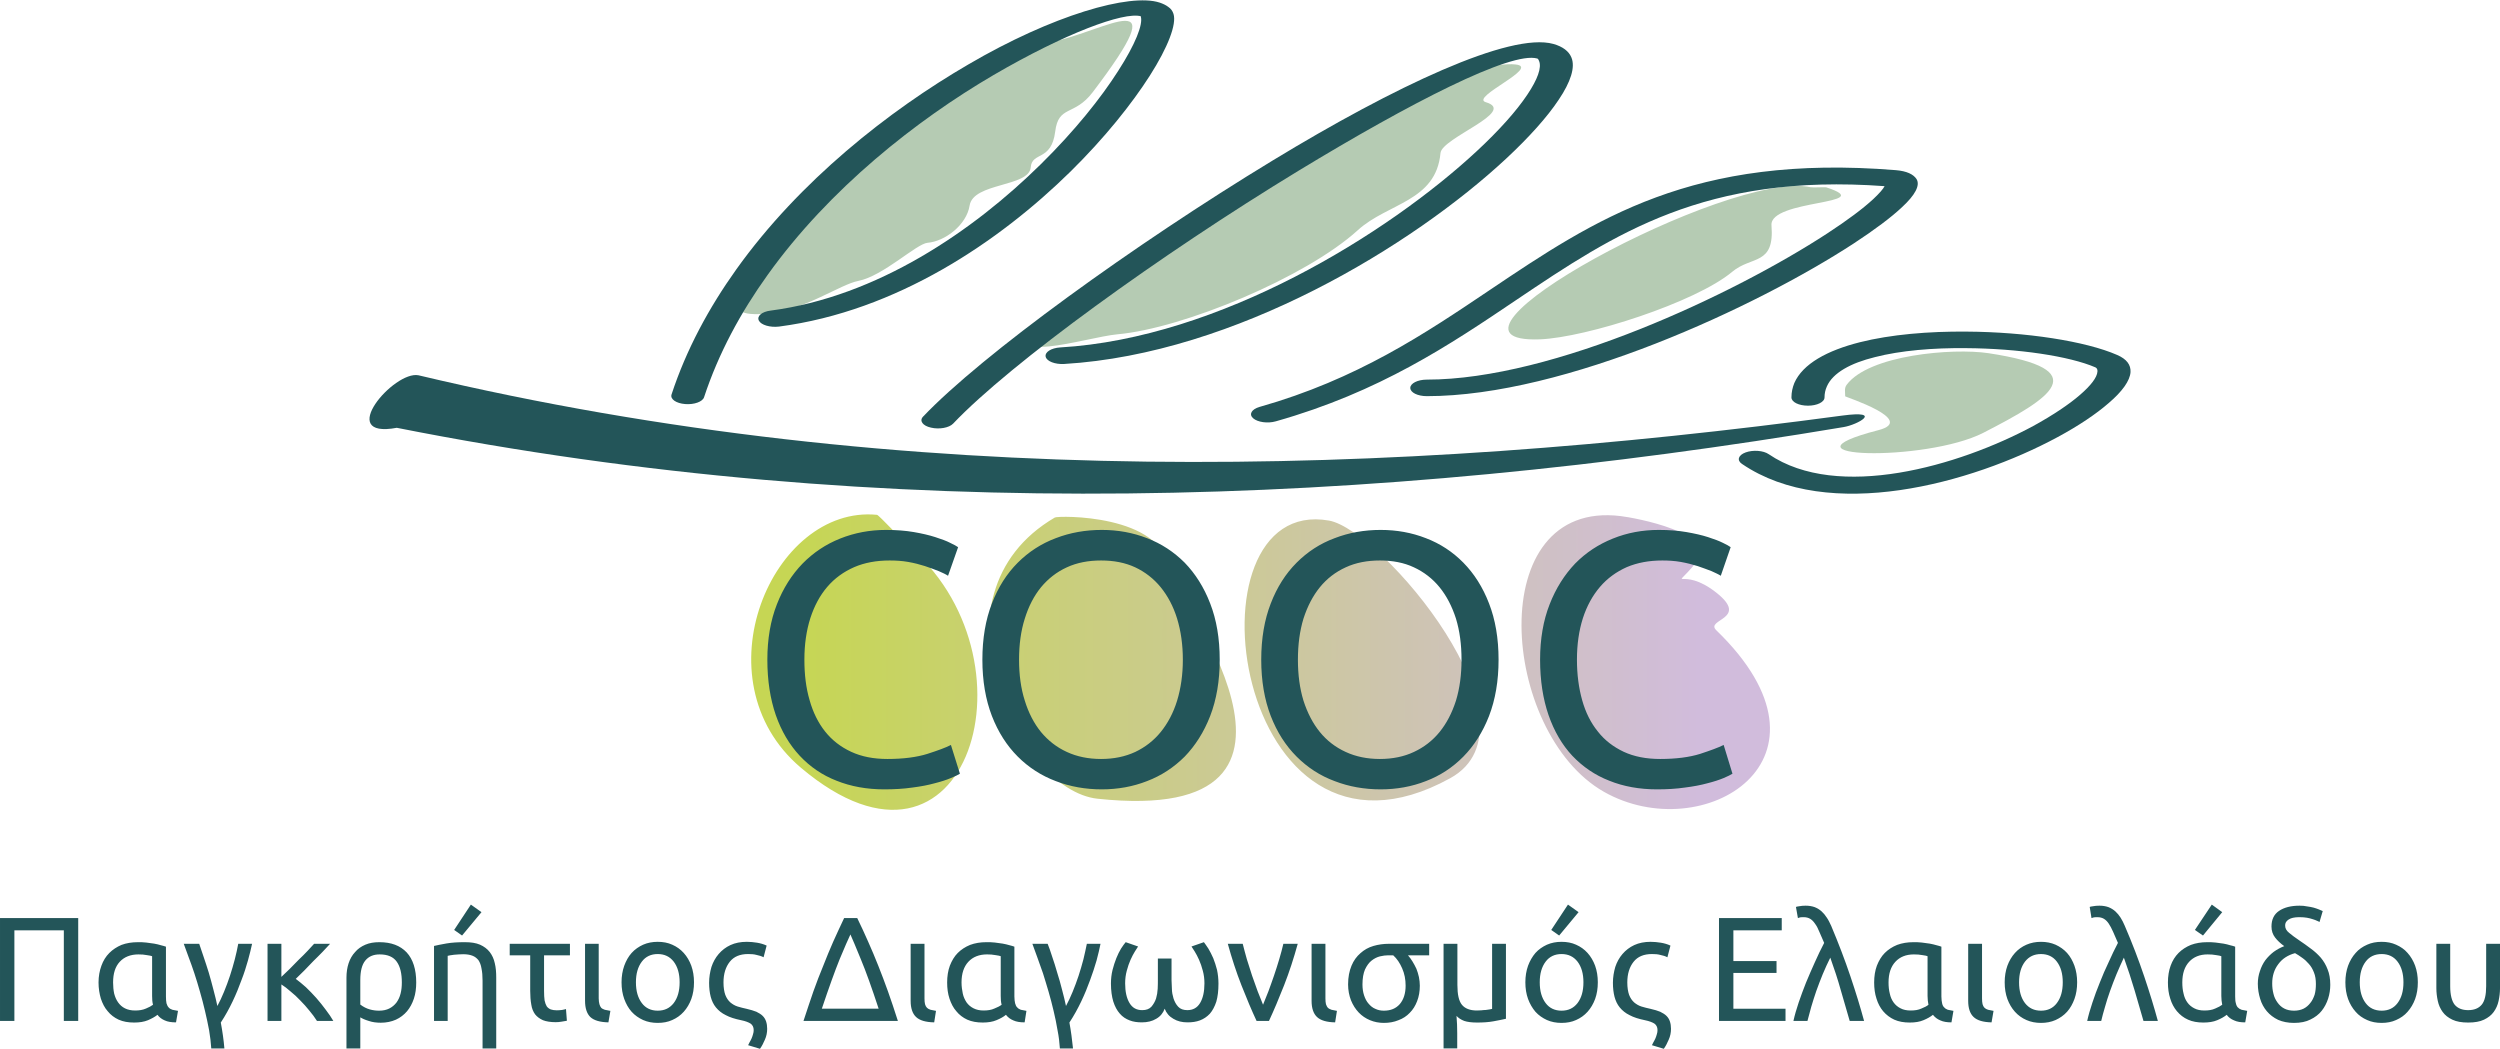 <?xml version="1.0" encoding="UTF-8"?>
<!-- Creator: CorelDRAW 2021 (64-Bit) -->
<svg xmlns="http://www.w3.org/2000/svg" xmlns:xlink="http://www.w3.org/1999/xlink" xmlns:xodm="http://www.corel.com/coreldraw/odm/2003" xml:space="preserve" width="1046px" height="439px" version="1.1" shape-rendering="geometricPrecision" text-rendering="geometricPrecision" image-rendering="optimizeQuality" fill-rule="evenodd" clip-rule="evenodd" viewBox="0 0 139.05 58.31">
 <defs>
   <linearGradient id="id0" gradientUnits="userSpaceOnUse" x1="44.45" y1="35.23" x2="94.49" y2="35.23">
    <stop offset="0" stop-opacity="1" stop-color="#C6D654"></stop>
    <stop offset="1" stop-opacity="1" stop-color="#D1BCDC"></stop>
   </linearGradient>
 </defs>
 <g id="Layer_x0020_1">
  <path fill="#235559" fill-rule="nonzero" d="M4.35 51.04l0 5.72 -0.8 0 0 -5.04 -2.75 0 0 5.04 -0.8 0 0 -5.72 4.35 0zm3.32 1.34c0.15,0 0.31,0 0.46,0.02 0.16,0.02 0.31,0.04 0.44,0.06 0.14,0.03 0.27,0.05 0.38,0.09 0.11,0.03 0.2,0.05 0.28,0.08l0 2.77c0,0.16 0.01,0.29 0.03,0.38 0.03,0.1 0.07,0.18 0.12,0.23 0.05,0.06 0.12,0.1 0.21,0.13 0.08,0.02 0.18,0.04 0.31,0.06l-0.11 0.64c-0.25,0 -0.46,-0.03 -0.63,-0.11 -0.16,-0.07 -0.3,-0.17 -0.4,-0.31 -0.14,0.11 -0.32,0.21 -0.53,0.3 -0.22,0.09 -0.47,0.13 -0.77,0.13 -0.33,0 -0.61,-0.05 -0.86,-0.16 -0.24,-0.11 -0.45,-0.27 -0.61,-0.47 -0.17,-0.19 -0.29,-0.43 -0.38,-0.7 -0.08,-0.27 -0.13,-0.57 -0.13,-0.9 0,-0.34 0.06,-0.66 0.16,-0.93 0.1,-0.28 0.25,-0.52 0.44,-0.71 0.19,-0.19 0.42,-0.34 0.68,-0.45 0.27,-0.1 0.57,-0.15 0.91,-0.15zm-0.15 3.8c0.22,0 0.42,-0.03 0.6,-0.11 0.17,-0.07 0.3,-0.14 0.39,-0.21 -0.04,-0.15 -0.05,-0.31 -0.05,-0.49l0 -2.21c-0.05,-0.02 -0.14,-0.04 -0.29,-0.06 -0.14,-0.03 -0.3,-0.04 -0.47,-0.04 -0.44,0 -0.79,0.14 -1.04,0.41 -0.25,0.27 -0.37,0.65 -0.37,1.15 0,0.22 0.02,0.43 0.06,0.62 0.05,0.19 0.12,0.35 0.22,0.49 0.1,0.14 0.22,0.25 0.38,0.33 0.16,0.08 0.35,0.12 0.57,0.12zm3.56 -3.71c0.07,0.19 0.15,0.43 0.24,0.71 0.1,0.28 0.19,0.58 0.29,0.89 0.09,0.31 0.18,0.63 0.26,0.95 0.09,0.33 0.16,0.63 0.22,0.91 0.13,-0.24 0.25,-0.5 0.37,-0.79 0.12,-0.29 0.23,-0.59 0.33,-0.89 0.1,-0.31 0.19,-0.61 0.27,-0.92 0.08,-0.31 0.14,-0.59 0.19,-0.86l0.77 0c-0.06,0.27 -0.13,0.58 -0.23,0.93 -0.1,0.35 -0.21,0.71 -0.36,1.09 -0.14,0.39 -0.3,0.78 -0.49,1.18 -0.19,0.4 -0.41,0.8 -0.66,1.18 0.09,0.48 0.16,0.96 0.2,1.44l-0.73 0c-0.02,-0.32 -0.06,-0.66 -0.12,-1.01 -0.07,-0.36 -0.14,-0.71 -0.23,-1.08 -0.08,-0.36 -0.18,-0.71 -0.28,-1.07 -0.1,-0.35 -0.2,-0.69 -0.31,-1.02 -0.11,-0.32 -0.21,-0.62 -0.32,-0.9 -0.1,-0.28 -0.19,-0.53 -0.27,-0.74l0.86 0zm5.37 1.95c0.17,0.13 0.36,0.28 0.56,0.46 0.2,0.19 0.39,0.39 0.58,0.6 0.19,0.22 0.37,0.44 0.53,0.66 0.17,0.22 0.31,0.43 0.42,0.62l-0.91 0c-0.12,-0.19 -0.26,-0.38 -0.42,-0.57 -0.16,-0.2 -0.33,-0.39 -0.51,-0.57 -0.17,-0.18 -0.35,-0.35 -0.54,-0.5 -0.18,-0.16 -0.35,-0.29 -0.51,-0.39l0 2.03 -0.77 0 0 -4.29 0.77 0 0 1.84c0.13,-0.13 0.29,-0.28 0.46,-0.44 0.17,-0.17 0.34,-0.34 0.51,-0.52 0.18,-0.17 0.34,-0.33 0.49,-0.49 0.15,-0.16 0.27,-0.29 0.36,-0.39l0.89 0c-0.12,0.13 -0.26,0.28 -0.42,0.45 -0.17,0.17 -0.33,0.34 -0.51,0.51 -0.17,0.18 -0.34,0.35 -0.51,0.53 -0.17,0.17 -0.33,0.33 -0.47,0.46zm4.73 2.44c-0.24,0 -0.47,-0.03 -0.67,-0.1 -0.2,-0.06 -0.36,-0.13 -0.47,-0.2l0 1.73 -0.77 0 0 -3.93c0,-0.3 0.04,-0.57 0.12,-0.81 0.08,-0.24 0.2,-0.45 0.36,-0.62 0.15,-0.18 0.34,-0.31 0.57,-0.41 0.23,-0.1 0.49,-0.14 0.78,-0.14 0.66,0 1.16,0.19 1.52,0.57 0.35,0.38 0.53,0.94 0.53,1.67 0,0.33 -0.04,0.63 -0.13,0.9 -0.09,0.27 -0.22,0.51 -0.38,0.7 -0.17,0.2 -0.38,0.36 -0.62,0.47 -0.25,0.11 -0.53,0.17 -0.84,0.17zm-1.14 -1.01c0.17,0.13 0.35,0.22 0.53,0.27 0.18,0.05 0.35,0.07 0.51,0.07 0.22,0 0.41,-0.04 0.57,-0.12 0.16,-0.08 0.29,-0.19 0.4,-0.33 0.1,-0.14 0.18,-0.3 0.23,-0.5 0.05,-0.19 0.07,-0.4 0.07,-0.62 0,-0.5 -0.09,-0.88 -0.28,-1.15 -0.19,-0.27 -0.5,-0.41 -0.95,-0.41 -0.35,0 -0.61,0.11 -0.8,0.34 -0.19,0.23 -0.28,0.59 -0.28,1.09l0 1.36zm4.1 -3.26c0.17,-0.04 0.41,-0.09 0.7,-0.14 0.29,-0.05 0.63,-0.07 1.01,-0.07 0.34,0 0.62,0.04 0.85,0.14 0.22,0.1 0.4,0.23 0.54,0.41 0.13,0.17 0.23,0.38 0.28,0.62 0.06,0.24 0.08,0.51 0.08,0.8l0 3.94 -0.76 0 0 -3.77c0,-0.27 -0.02,-0.49 -0.06,-0.68 -0.03,-0.19 -0.09,-0.34 -0.17,-0.46 -0.09,-0.11 -0.2,-0.2 -0.34,-0.25 -0.13,-0.05 -0.3,-0.08 -0.51,-0.08 -0.08,0 -0.17,0.01 -0.25,0.01 -0.09,0.01 -0.18,0.01 -0.26,0.02 -0.08,0.01 -0.15,0.02 -0.21,0.03 -0.06,0.01 -0.11,0.02 -0.14,0.03l0 3.62 -0.76 0 0 -4.17zm2.64 -1.88l-1.08 1.3 -0.44 -0.31 0.93 -1.41 0.59 0.42zm4.75 6.04c-0.08,0.01 -0.17,0.03 -0.29,0.05 -0.11,0.02 -0.22,0.03 -0.33,0.03 -0.29,0 -0.53,-0.04 -0.71,-0.11 -0.18,-0.08 -0.33,-0.19 -0.44,-0.33 -0.1,-0.14 -0.18,-0.32 -0.21,-0.54 -0.04,-0.22 -0.06,-0.47 -0.06,-0.76l0 -1.98 -1.14 0 0 -0.64 3.35 0 0 0.64 -1.44 0 0 1.98c0,0.21 0.01,0.39 0.03,0.53 0.03,0.14 0.07,0.25 0.12,0.33 0.06,0.08 0.13,0.13 0.22,0.17 0.09,0.03 0.2,0.05 0.34,0.05 0.1,0 0.2,-0.01 0.29,-0.02 0.09,-0.02 0.16,-0.03 0.22,-0.05l0.05 0.65zm2.31 0.09c-0.47,-0.01 -0.81,-0.11 -1.01,-0.3 -0.19,-0.19 -0.29,-0.49 -0.29,-0.9l0 -3.17 0.76 0 0 3.04c0,0.13 0.02,0.24 0.04,0.32 0.02,0.08 0.06,0.15 0.1,0.2 0.05,0.05 0.12,0.08 0.2,0.11 0.09,0.02 0.19,0.04 0.31,0.06l-0.11 0.64zm4.76 -2.23c0,0.35 -0.05,0.65 -0.15,0.93 -0.1,0.27 -0.24,0.51 -0.42,0.71 -0.18,0.2 -0.39,0.35 -0.64,0.46 -0.24,0.11 -0.51,0.16 -0.81,0.16 -0.29,0 -0.56,-0.05 -0.81,-0.16 -0.24,-0.11 -0.46,-0.26 -0.64,-0.46 -0.18,-0.2 -0.31,-0.44 -0.41,-0.71 -0.1,-0.28 -0.15,-0.58 -0.15,-0.93 0,-0.33 0.05,-0.64 0.15,-0.92 0.1,-0.27 0.23,-0.51 0.41,-0.71 0.18,-0.2 0.4,-0.35 0.64,-0.46 0.25,-0.11 0.52,-0.16 0.81,-0.16 0.3,0 0.57,0.05 0.81,0.16 0.25,0.11 0.46,0.26 0.64,0.46 0.18,0.2 0.32,0.44 0.42,0.71 0.1,0.28 0.15,0.59 0.15,0.92zm-0.8 0c0,-0.48 -0.11,-0.86 -0.33,-1.15 -0.22,-0.28 -0.51,-0.42 -0.89,-0.42 -0.37,0 -0.67,0.14 -0.88,0.42 -0.22,0.29 -0.33,0.67 -0.33,1.15 0,0.49 0.11,0.87 0.33,1.16 0.21,0.28 0.51,0.42 0.88,0.42 0.38,0 0.67,-0.14 0.89,-0.42 0.22,-0.29 0.33,-0.67 0.33,-1.16zm3.74 1.48c0.21,0.05 0.38,0.1 0.53,0.16 0.14,0.07 0.26,0.14 0.35,0.23 0.09,0.09 0.15,0.19 0.19,0.31 0.04,0.12 0.06,0.26 0.06,0.41 0,0.21 -0.04,0.41 -0.13,0.61 -0.08,0.19 -0.17,0.36 -0.27,0.5l-0.66 -0.2c0.02,-0.04 0.05,-0.09 0.08,-0.16 0.04,-0.06 0.07,-0.13 0.11,-0.21 0.03,-0.07 0.06,-0.15 0.08,-0.23 0.03,-0.09 0.04,-0.16 0.04,-0.24 0,-0.16 -0.06,-0.28 -0.17,-0.36 -0.11,-0.07 -0.28,-0.14 -0.53,-0.19 -0.34,-0.07 -0.63,-0.16 -0.85,-0.28 -0.23,-0.11 -0.41,-0.26 -0.55,-0.43 -0.14,-0.17 -0.23,-0.37 -0.29,-0.59 -0.06,-0.23 -0.09,-0.49 -0.09,-0.78 0,-0.31 0.05,-0.6 0.13,-0.88 0.09,-0.27 0.22,-0.51 0.4,-0.72 0.18,-0.21 0.4,-0.38 0.66,-0.5 0.26,-0.12 0.56,-0.18 0.91,-0.18 0.19,0 0.38,0.02 0.57,0.05 0.18,0.03 0.36,0.08 0.53,0.16l-0.17 0.65c-0.11,-0.06 -0.24,-0.1 -0.39,-0.13 -0.14,-0.04 -0.3,-0.05 -0.47,-0.05 -0.45,0 -0.79,0.14 -1.02,0.43 -0.23,0.29 -0.35,0.67 -0.35,1.15 0,0.29 0.04,0.52 0.1,0.69 0.07,0.18 0.16,0.31 0.28,0.42 0.12,0.1 0.25,0.18 0.41,0.23 0.16,0.05 0.33,0.09 0.51,0.13zm3.15 0.67c0.19,-0.59 0.38,-1.14 0.55,-1.64 0.18,-0.5 0.36,-0.98 0.55,-1.43 0.18,-0.46 0.36,-0.9 0.55,-1.33 0.19,-0.43 0.4,-0.87 0.61,-1.32l0.73 0c0.22,0.45 0.42,0.89 0.61,1.32 0.19,0.43 0.38,0.87 0.56,1.33 0.18,0.45 0.36,0.93 0.54,1.43 0.18,0.5 0.36,1.05 0.55,1.64l-5.25 0zm2.61 -4.81c-0.12,0.25 -0.32,0.71 -0.6,1.38 -0.27,0.67 -0.6,1.59 -0.99,2.75l3.16 0c-0.38,-1.16 -0.71,-2.08 -0.99,-2.75 -0.27,-0.67 -0.47,-1.13 -0.58,-1.38zm4.66 4.89c-0.48,-0.01 -0.81,-0.11 -1.01,-0.3 -0.2,-0.19 -0.3,-0.49 -0.3,-0.9l0 -3.17 0.77 0 0 3.04c0,0.13 0.01,0.24 0.03,0.32 0.02,0.08 0.06,0.15 0.11,0.2 0.05,0.05 0.11,0.08 0.2,0.11 0.08,0.02 0.18,0.04 0.3,0.06l-0.1 0.64zm2.9 -4.46c0.16,0 0.31,0 0.47,0.02 0.16,0.02 0.3,0.04 0.44,0.06 0.14,0.03 0.26,0.05 0.38,0.09 0.11,0.03 0.2,0.05 0.27,0.08l0 2.77c0,0.16 0.02,0.29 0.04,0.38 0.03,0.1 0.06,0.18 0.12,0.23 0.05,0.06 0.12,0.1 0.2,0.13 0.09,0.02 0.19,0.04 0.31,0.06l-0.1 0.64c-0.25,0 -0.46,-0.03 -0.63,-0.11 -0.17,-0.07 -0.3,-0.17 -0.41,-0.31 -0.13,0.11 -0.31,0.21 -0.53,0.3 -0.21,0.09 -0.47,0.13 -0.76,0.13 -0.33,0 -0.61,-0.05 -0.86,-0.16 -0.24,-0.11 -0.45,-0.27 -0.61,-0.47 -0.17,-0.19 -0.29,-0.43 -0.38,-0.7 -0.09,-0.27 -0.13,-0.57 -0.13,-0.9 0,-0.34 0.05,-0.66 0.15,-0.93 0.11,-0.28 0.25,-0.52 0.44,-0.71 0.19,-0.19 0.42,-0.34 0.69,-0.45 0.27,-0.1 0.57,-0.15 0.9,-0.15zm-0.15 3.8c0.23,0 0.43,-0.03 0.6,-0.11 0.18,-0.07 0.31,-0.14 0.4,-0.21 -0.04,-0.15 -0.05,-0.31 -0.05,-0.49l0 -2.21c-0.05,-0.02 -0.14,-0.04 -0.29,-0.06 -0.15,-0.03 -0.3,-0.04 -0.47,-0.04 -0.44,0 -0.79,0.14 -1.04,0.41 -0.25,0.27 -0.38,0.65 -0.38,1.15 0,0.22 0.03,0.43 0.07,0.62 0.04,0.19 0.12,0.35 0.21,0.49 0.1,0.14 0.23,0.25 0.39,0.33 0.16,0.08 0.34,0.12 0.56,0.12zm3.56 -3.71c0.08,0.19 0.16,0.43 0.25,0.71 0.1,0.28 0.19,0.58 0.28,0.89 0.1,0.31 0.19,0.63 0.27,0.95 0.09,0.33 0.16,0.63 0.22,0.91 0.13,-0.24 0.25,-0.5 0.37,-0.79 0.12,-0.29 0.23,-0.59 0.33,-0.89 0.1,-0.31 0.19,-0.61 0.27,-0.92 0.07,-0.31 0.14,-0.59 0.19,-0.86l0.76 0c-0.05,0.27 -0.13,0.58 -0.22,0.93 -0.1,0.35 -0.22,0.71 -0.36,1.09 -0.14,0.39 -0.3,0.78 -0.49,1.18 -0.19,0.4 -0.41,0.8 -0.66,1.18 0.09,0.48 0.15,0.96 0.2,1.44l-0.73 0c-0.02,-0.32 -0.06,-0.66 -0.13,-1.01 -0.06,-0.36 -0.13,-0.71 -0.22,-1.08 -0.08,-0.36 -0.18,-0.71 -0.28,-1.07 -0.1,-0.35 -0.21,-0.69 -0.31,-1.02 -0.11,-0.32 -0.22,-0.62 -0.32,-0.9 -0.1,-0.28 -0.19,-0.53 -0.27,-0.74l0.85 0zm7.78 4.37c-0.3,0 -0.56,-0.06 -0.79,-0.2 -0.23,-0.13 -0.39,-0.32 -0.48,-0.56 -0.09,0.24 -0.24,0.43 -0.47,0.56 -0.23,0.14 -0.5,0.2 -0.8,0.2 -0.25,0 -0.48,-0.03 -0.68,-0.11 -0.21,-0.08 -0.4,-0.2 -0.55,-0.38 -0.15,-0.17 -0.27,-0.39 -0.36,-0.67 -0.08,-0.27 -0.13,-0.6 -0.13,-1 0,-0.26 0.03,-0.52 0.09,-0.76 0.06,-0.23 0.13,-0.45 0.21,-0.65 0.08,-0.2 0.17,-0.38 0.26,-0.53 0.1,-0.15 0.18,-0.27 0.26,-0.36l0.69 0.24c-0.04,0.06 -0.1,0.15 -0.18,0.28 -0.08,0.13 -0.16,0.28 -0.24,0.46 -0.08,0.18 -0.15,0.38 -0.21,0.61 -0.06,0.22 -0.09,0.45 -0.09,0.7 0,0.46 0.08,0.82 0.24,1.09 0.16,0.27 0.39,0.4 0.71,0.4 0.22,0 0.39,-0.06 0.51,-0.19 0.11,-0.13 0.2,-0.28 0.26,-0.46 0.05,-0.17 0.08,-0.35 0.09,-0.54 0.01,-0.19 0.01,-0.35 0.01,-0.48l0 -1.2 0.76 0 0 1.2c0,0.13 0.01,0.29 0.02,0.48 0,0.19 0.04,0.37 0.09,0.54 0.06,0.18 0.14,0.33 0.26,0.46 0.12,0.13 0.29,0.19 0.51,0.19 0.31,0 0.55,-0.13 0.71,-0.4 0.16,-0.27 0.24,-0.63 0.24,-1.09 0,-0.25 -0.03,-0.48 -0.09,-0.7 -0.06,-0.23 -0.13,-0.43 -0.21,-0.61 -0.08,-0.18 -0.16,-0.33 -0.24,-0.46 -0.08,-0.13 -0.14,-0.22 -0.18,-0.28l0.69 -0.24c0.07,0.09 0.15,0.21 0.25,0.36 0.09,0.15 0.18,0.33 0.27,0.53 0.08,0.2 0.15,0.42 0.21,0.65 0.05,0.24 0.08,0.5 0.08,0.76 0,0.4 -0.04,0.73 -0.12,1.01 -0.09,0.27 -0.21,0.5 -0.36,0.67 -0.16,0.17 -0.34,0.29 -0.55,0.37 -0.21,0.08 -0.44,0.11 -0.69,0.11zm6.13 -4.37c-0.22,0.8 -0.47,1.57 -0.76,2.31 -0.29,0.74 -0.57,1.4 -0.84,1.98l-0.69 0c-0.27,-0.58 -0.55,-1.24 -0.84,-1.98 -0.29,-0.74 -0.54,-1.51 -0.76,-2.31l0.83 0c0.07,0.27 0.14,0.55 0.23,0.86 0.1,0.31 0.19,0.61 0.29,0.91 0.11,0.3 0.21,0.59 0.31,0.87 0.11,0.28 0.21,0.53 0.3,0.75 0.09,-0.22 0.19,-0.47 0.3,-0.75 0.1,-0.28 0.21,-0.57 0.31,-0.87 0.1,-0.3 0.2,-0.6 0.29,-0.91 0.09,-0.31 0.17,-0.59 0.23,-0.86l0.8 0zm2.08 4.37c-0.48,-0.01 -0.81,-0.11 -1.01,-0.3 -0.2,-0.19 -0.3,-0.49 -0.3,-0.9l0 -3.17 0.77 0 0 3.04c0,0.13 0.01,0.24 0.03,0.32 0.03,0.08 0.06,0.15 0.11,0.2 0.05,0.05 0.12,0.08 0.2,0.11 0.08,0.02 0.18,0.04 0.3,0.06l-0.1 0.64zm4.71 -2.04c0,0.32 -0.05,0.6 -0.15,0.86 -0.1,0.26 -0.23,0.47 -0.41,0.65 -0.17,0.18 -0.38,0.32 -0.63,0.41 -0.24,0.1 -0.51,0.15 -0.81,0.15 -0.27,0 -0.53,-0.05 -0.77,-0.15 -0.24,-0.1 -0.45,-0.24 -0.63,-0.43 -0.18,-0.19 -0.32,-0.41 -0.43,-0.68 -0.1,-0.26 -0.16,-0.56 -0.16,-0.88 0,-0.41 0.07,-0.75 0.19,-1.04 0.12,-0.29 0.29,-0.52 0.5,-0.7 0.2,-0.18 0.44,-0.32 0.72,-0.4 0.27,-0.08 0.56,-0.12 0.86,-0.12l2.24 0 0 0.64 -1.18 0c0.09,0.1 0.17,0.21 0.25,0.34 0.08,0.13 0.15,0.26 0.22,0.41 0.06,0.14 0.1,0.3 0.14,0.46 0.03,0.16 0.05,0.32 0.05,0.48zm-0.79 0c0,-0.35 -0.06,-0.66 -0.19,-0.96 -0.13,-0.3 -0.29,-0.54 -0.5,-0.73l-0.28 0c-0.14,0 -0.29,0.02 -0.46,0.06 -0.16,0.04 -0.32,0.12 -0.47,0.24 -0.14,0.11 -0.26,0.28 -0.36,0.49 -0.09,0.21 -0.14,0.49 -0.14,0.83 0,0.23 0.03,0.43 0.09,0.61 0.06,0.18 0.14,0.34 0.25,0.46 0.11,0.13 0.23,0.23 0.38,0.29 0.15,0.07 0.3,0.1 0.47,0.1 0.38,0 0.67,-0.12 0.89,-0.37 0.21,-0.25 0.32,-0.59 0.32,-1.02zm2.88 -2.33l0 2.29c0,0.53 0.08,0.89 0.25,1.1 0.17,0.21 0.45,0.32 0.83,0.32 0.08,0 0.17,-0.01 0.25,-0.01 0.09,-0.01 0.17,-0.02 0.25,-0.02 0.08,-0.01 0.15,-0.02 0.21,-0.03 0.07,-0.01 0.11,-0.02 0.14,-0.03l0 -3.62 0.77 0 0 4.17c-0.18,0.04 -0.41,0.09 -0.69,0.14 -0.27,0.05 -0.58,0.07 -0.91,0.07 -0.3,0 -0.54,-0.03 -0.72,-0.09 -0.18,-0.07 -0.32,-0.16 -0.43,-0.28 0.01,0.16 0.02,0.31 0.03,0.47 0,0.15 0.01,0.32 0.01,0.49l0 0.85 -0.76 0 0 -5.82 0.77 0zm7.81 2.14c0,0.35 -0.05,0.65 -0.15,0.93 -0.1,0.27 -0.24,0.51 -0.42,0.71 -0.18,0.2 -0.39,0.35 -0.64,0.46 -0.24,0.11 -0.51,0.16 -0.81,0.16 -0.29,0 -0.56,-0.05 -0.81,-0.16 -0.24,-0.11 -0.46,-0.26 -0.64,-0.46 -0.17,-0.2 -0.31,-0.44 -0.41,-0.71 -0.1,-0.28 -0.15,-0.58 -0.15,-0.93 0,-0.33 0.05,-0.64 0.15,-0.92 0.1,-0.27 0.24,-0.51 0.41,-0.71 0.18,-0.2 0.4,-0.35 0.64,-0.46 0.25,-0.11 0.52,-0.16 0.81,-0.16 0.3,0 0.57,0.05 0.81,0.16 0.25,0.11 0.46,0.26 0.64,0.46 0.18,0.2 0.32,0.44 0.42,0.71 0.1,0.28 0.15,0.59 0.15,0.92zm-0.8 0c0,-0.48 -0.11,-0.86 -0.33,-1.15 -0.22,-0.28 -0.51,-0.42 -0.89,-0.42 -0.37,0 -0.67,0.14 -0.88,0.42 -0.22,0.29 -0.33,0.67 -0.33,1.15 0,0.49 0.11,0.87 0.33,1.16 0.21,0.28 0.51,0.42 0.88,0.42 0.38,0 0.67,-0.14 0.89,-0.42 0.22,-0.29 0.33,-0.67 0.33,-1.16zm-0.27 -3.9l-1.08 1.3 -0.44 -0.31 0.93 -1.41 0.59 0.42zm4.01 5.38c0.21,0.05 0.39,0.1 0.53,0.16 0.14,0.07 0.26,0.14 0.35,0.23 0.09,0.09 0.15,0.19 0.19,0.31 0.04,0.12 0.06,0.26 0.06,0.41 0,0.21 -0.04,0.41 -0.13,0.61 -0.08,0.19 -0.17,0.36 -0.27,0.5l-0.66 -0.2c0.02,-0.04 0.05,-0.09 0.08,-0.16 0.04,-0.06 0.07,-0.13 0.11,-0.21 0.03,-0.07 0.06,-0.15 0.08,-0.23 0.03,-0.09 0.04,-0.16 0.04,-0.24 0,-0.16 -0.06,-0.28 -0.17,-0.36 -0.11,-0.07 -0.28,-0.14 -0.53,-0.19 -0.34,-0.07 -0.63,-0.16 -0.85,-0.28 -0.23,-0.11 -0.41,-0.26 -0.55,-0.43 -0.14,-0.17 -0.23,-0.37 -0.29,-0.59 -0.06,-0.23 -0.09,-0.49 -0.09,-0.78 0,-0.31 0.05,-0.6 0.13,-0.88 0.09,-0.27 0.22,-0.51 0.4,-0.72 0.18,-0.21 0.4,-0.38 0.66,-0.5 0.26,-0.12 0.56,-0.18 0.91,-0.18 0.19,0 0.38,0.02 0.57,0.05 0.18,0.03 0.36,0.08 0.53,0.16l-0.17 0.65c-0.11,-0.06 -0.24,-0.1 -0.39,-0.13 -0.14,-0.04 -0.3,-0.05 -0.47,-0.05 -0.45,0 -0.79,0.14 -1.02,0.43 -0.23,0.29 -0.35,0.67 -0.35,1.15 0,0.29 0.04,0.52 0.1,0.69 0.07,0.18 0.16,0.31 0.28,0.42 0.12,0.1 0.25,0.18 0.41,0.23 0.16,0.05 0.33,0.09 0.51,0.13zm3.8 0.67l0 -5.72 3.49 0 0 0.68 -2.69 0 0 1.71 2.4 0 0 0.66 -2.4 0 0 1.99 2.9 0 0 0.68 -3.7 0zm6.19 -3.52c-0.15,0.3 -0.29,0.61 -0.42,0.92 -0.13,0.32 -0.25,0.63 -0.36,0.94 -0.1,0.3 -0.2,0.6 -0.28,0.88 -0.08,0.28 -0.15,0.55 -0.21,0.78l-0.78 0c0.07,-0.32 0.17,-0.66 0.29,-1.02 0.13,-0.37 0.26,-0.74 0.41,-1.11 0.16,-0.38 0.32,-0.76 0.49,-1.13 0.17,-0.38 0.34,-0.74 0.52,-1.08 -0.1,-0.23 -0.19,-0.44 -0.27,-0.62 -0.07,-0.18 -0.15,-0.33 -0.24,-0.45 -0.08,-0.12 -0.17,-0.21 -0.27,-0.27 -0.1,-0.06 -0.22,-0.09 -0.35,-0.09 -0.08,0 -0.15,0 -0.21,0.01 -0.05,0.02 -0.1,0.03 -0.12,0.04l-0.11 -0.62c0.03,-0.01 0.09,-0.03 0.19,-0.04 0.1,-0.02 0.22,-0.03 0.35,-0.03 0.19,0 0.36,0.03 0.5,0.08 0.15,0.06 0.28,0.14 0.39,0.24 0.11,0.1 0.2,0.21 0.29,0.35 0.09,0.13 0.16,0.28 0.24,0.45 0.4,0.95 0.76,1.89 1.07,2.81 0.31,0.92 0.56,1.74 0.76,2.48l-0.8 0c-0.15,-0.52 -0.31,-1.08 -0.49,-1.69 -0.17,-0.61 -0.37,-1.22 -0.59,-1.83zm4.62 -0.86c0.16,0 0.31,0 0.47,0.02 0.16,0.02 0.3,0.04 0.44,0.06 0.14,0.03 0.26,0.05 0.38,0.09 0.11,0.03 0.2,0.05 0.27,0.08l0 2.77c0,0.16 0.02,0.29 0.04,0.38 0.02,0.1 0.06,0.18 0.12,0.23 0.05,0.06 0.12,0.1 0.2,0.13 0.09,0.02 0.19,0.04 0.31,0.06l-0.11 0.64c-0.24,0 -0.45,-0.03 -0.62,-0.11 -0.17,-0.07 -0.3,-0.17 -0.41,-0.31 -0.14,0.11 -0.31,0.21 -0.53,0.3 -0.21,0.09 -0.47,0.13 -0.76,0.13 -0.33,0 -0.61,-0.05 -0.86,-0.16 -0.24,-0.11 -0.45,-0.27 -0.62,-0.47 -0.16,-0.19 -0.29,-0.43 -0.37,-0.7 -0.09,-0.27 -0.13,-0.57 -0.13,-0.9 0,-0.34 0.05,-0.66 0.15,-0.93 0.11,-0.28 0.25,-0.52 0.44,-0.71 0.19,-0.19 0.42,-0.34 0.69,-0.45 0.27,-0.1 0.57,-0.15 0.9,-0.15zm-0.15 3.8c0.23,0 0.43,-0.03 0.6,-0.11 0.18,-0.07 0.31,-0.14 0.39,-0.21 -0.03,-0.15 -0.05,-0.31 -0.05,-0.49l0 -2.21c-0.04,-0.02 -0.13,-0.04 -0.28,-0.06 -0.15,-0.03 -0.3,-0.04 -0.48,-0.04 -0.44,0 -0.78,0.14 -1.03,0.41 -0.25,0.27 -0.38,0.65 -0.38,1.15 0,0.22 0.02,0.43 0.07,0.62 0.04,0.19 0.11,0.35 0.21,0.49 0.1,0.14 0.23,0.25 0.39,0.33 0.15,0.08 0.34,0.12 0.56,0.12zm4.5 0.66c-0.47,-0.01 -0.8,-0.11 -1,-0.3 -0.2,-0.19 -0.3,-0.49 -0.3,-0.9l0 -3.17 0.77 0 0 3.04c0,0.13 0.01,0.24 0.03,0.32 0.02,0.08 0.06,0.15 0.11,0.2 0.05,0.05 0.11,0.08 0.2,0.11 0.08,0.02 0.18,0.04 0.3,0.06l-0.11 0.64zm4.76 -2.23c0,0.35 -0.05,0.65 -0.15,0.93 -0.1,0.27 -0.23,0.51 -0.41,0.71 -0.18,0.2 -0.4,0.35 -0.64,0.46 -0.25,0.11 -0.52,0.16 -0.81,0.16 -0.29,0 -0.56,-0.05 -0.81,-0.16 -0.25,-0.11 -0.46,-0.26 -0.64,-0.46 -0.18,-0.2 -0.32,-0.44 -0.42,-0.71 -0.1,-0.28 -0.15,-0.58 -0.15,-0.93 0,-0.33 0.05,-0.64 0.15,-0.92 0.1,-0.27 0.24,-0.51 0.42,-0.71 0.18,-0.2 0.39,-0.35 0.64,-0.46 0.25,-0.11 0.52,-0.16 0.81,-0.16 0.29,0 0.56,0.05 0.81,0.16 0.24,0.11 0.46,0.26 0.64,0.46 0.18,0.2 0.31,0.44 0.41,0.71 0.1,0.28 0.15,0.59 0.15,0.92zm-0.8 0c0,-0.48 -0.11,-0.86 -0.33,-1.15 -0.21,-0.28 -0.51,-0.42 -0.88,-0.42 -0.38,0 -0.67,0.14 -0.89,0.42 -0.22,0.29 -0.33,0.67 -0.33,1.15 0,0.49 0.11,0.87 0.33,1.16 0.22,0.28 0.51,0.42 0.89,0.42 0.37,0 0.67,-0.14 0.88,-0.42 0.22,-0.29 0.33,-0.67 0.33,-1.16z"></path>
  <path fill="#235559" fill-rule="nonzero" d="M118.13 53.24c-0.14,0.3 -0.28,0.61 -0.41,0.92 -0.13,0.32 -0.25,0.63 -0.36,0.94 -0.11,0.3 -0.2,0.6 -0.28,0.88 -0.09,0.28 -0.15,0.55 -0.21,0.78l-0.78 0c0.07,-0.32 0.17,-0.66 0.29,-1.02 0.12,-0.37 0.26,-0.74 0.41,-1.11 0.15,-0.38 0.31,-0.76 0.49,-1.13 0.17,-0.38 0.34,-0.74 0.52,-1.08 -0.1,-0.23 -0.19,-0.44 -0.27,-0.62 -0.08,-0.18 -0.16,-0.33 -0.24,-0.45 -0.08,-0.12 -0.17,-0.21 -0.27,-0.27 -0.1,-0.06 -0.22,-0.09 -0.36,-0.09 -0.07,0 -0.14,0 -0.2,0.01 -0.06,0.02 -0.1,0.03 -0.13,0.04l-0.1 -0.62c0.02,-0.01 0.09,-0.03 0.19,-0.04 0.1,-0.02 0.22,-0.03 0.35,-0.03 0.19,0 0.36,0.03 0.5,0.08 0.15,0.06 0.28,0.14 0.39,0.24 0.11,0.1 0.2,0.21 0.29,0.35 0.08,0.13 0.16,0.28 0.23,0.45 0.41,0.95 0.77,1.89 1.08,2.81 0.31,0.92 0.56,1.74 0.76,2.48l-0.8 0c-0.15,-0.52 -0.31,-1.08 -0.49,-1.69 -0.18,-0.61 -0.38,-1.22 -0.6,-1.83zm4.63 -0.86c0.15,0 0.31,0 0.47,0.02 0.15,0.02 0.3,0.04 0.44,0.06 0.14,0.03 0.26,0.05 0.37,0.09 0.12,0.03 0.21,0.05 0.28,0.08l0 2.77c0,0.16 0.01,0.29 0.04,0.38 0.02,0.1 0.06,0.18 0.11,0.23 0.06,0.06 0.12,0.1 0.21,0.13 0.09,0.02 0.19,0.04 0.31,0.06l-0.11 0.64c-0.25,0 -0.45,-0.03 -0.62,-0.11 -0.17,-0.07 -0.31,-0.17 -0.41,-0.31 -0.14,0.11 -0.31,0.21 -0.53,0.3 -0.21,0.09 -0.47,0.13 -0.77,0.13 -0.32,0 -0.61,-0.05 -0.85,-0.16 -0.25,-0.11 -0.45,-0.27 -0.62,-0.47 -0.16,-0.19 -0.29,-0.43 -0.37,-0.7 -0.09,-0.27 -0.13,-0.57 -0.13,-0.9 0,-0.34 0.05,-0.66 0.15,-0.93 0.1,-0.28 0.25,-0.52 0.44,-0.71 0.19,-0.19 0.42,-0.34 0.69,-0.45 0.27,-0.1 0.57,-0.15 0.9,-0.15zm-0.15 3.8c0.23,0 0.43,-0.03 0.6,-0.11 0.17,-0.07 0.3,-0.14 0.39,-0.21 -0.03,-0.15 -0.05,-0.31 -0.05,-0.49l0 -2.21c-0.04,-0.02 -0.14,-0.04 -0.28,-0.06 -0.15,-0.03 -0.31,-0.04 -0.48,-0.04 -0.44,0 -0.78,0.14 -1.03,0.41 -0.25,0.27 -0.38,0.65 -0.38,1.15 0,0.22 0.02,0.43 0.07,0.62 0.04,0.19 0.11,0.35 0.21,0.49 0.1,0.14 0.23,0.25 0.39,0.33 0.15,0.08 0.34,0.12 0.56,0.12zm0.99 -5.47l-1.07 1.3 -0.45 -0.31 0.94 -1.41 0.58 0.42zm4.05 2.28c-0.4,0.11 -0.71,0.31 -0.93,0.61 -0.23,0.3 -0.34,0.66 -0.34,1.07 0,0.2 0.02,0.39 0.07,0.58 0.04,0.18 0.12,0.34 0.22,0.48 0.1,0.14 0.22,0.26 0.38,0.34 0.15,0.08 0.34,0.12 0.55,0.12 0.2,0 0.37,-0.04 0.52,-0.11 0.16,-0.08 0.28,-0.19 0.38,-0.32 0.11,-0.13 0.18,-0.29 0.24,-0.46 0.05,-0.18 0.07,-0.38 0.07,-0.59 0,-0.24 -0.03,-0.46 -0.11,-0.65 -0.07,-0.18 -0.16,-0.34 -0.28,-0.47 -0.11,-0.13 -0.24,-0.25 -0.37,-0.34 -0.14,-0.1 -0.27,-0.19 -0.4,-0.26zm-0.6 -0.39c-0.21,-0.15 -0.38,-0.31 -0.51,-0.48 -0.13,-0.17 -0.2,-0.37 -0.2,-0.61 0,-0.39 0.14,-0.68 0.42,-0.87 0.28,-0.19 0.66,-0.29 1.14,-0.29 0.15,0 0.29,0.01 0.42,0.04 0.14,0.02 0.26,0.04 0.37,0.07 0.11,0.03 0.21,0.07 0.29,0.1 0.09,0.04 0.16,0.07 0.21,0.09l-0.18 0.61c-0.02,-0.02 -0.07,-0.04 -0.14,-0.07 -0.06,-0.03 -0.14,-0.06 -0.24,-0.09 -0.09,-0.03 -0.2,-0.06 -0.32,-0.08 -0.12,-0.02 -0.25,-0.03 -0.38,-0.03 -0.07,0 -0.15,0 -0.25,0.01 -0.1,0.01 -0.19,0.03 -0.27,0.06 -0.09,0.04 -0.16,0.08 -0.22,0.15 -0.06,0.06 -0.09,0.14 -0.09,0.25 0,0.15 0.07,0.28 0.22,0.4 0.14,0.12 0.33,0.26 0.58,0.43 0.21,0.14 0.42,0.29 0.63,0.45 0.21,0.15 0.39,0.32 0.55,0.5 0.16,0.19 0.29,0.41 0.38,0.65 0.1,0.24 0.15,0.53 0.15,0.86 0,0.26 -0.04,0.52 -0.12,0.77 -0.08,0.25 -0.2,0.48 -0.36,0.68 -0.16,0.2 -0.37,0.36 -0.62,0.48 -0.25,0.13 -0.56,0.19 -0.92,0.19 -0.33,0 -0.63,-0.06 -0.88,-0.17 -0.25,-0.12 -0.46,-0.28 -0.63,-0.48 -0.16,-0.19 -0.29,-0.42 -0.37,-0.69 -0.08,-0.26 -0.13,-0.54 -0.13,-0.84 0,-0.25 0.04,-0.49 0.12,-0.71 0.07,-0.22 0.17,-0.42 0.3,-0.6 0.13,-0.17 0.29,-0.33 0.46,-0.46 0.18,-0.13 0.38,-0.24 0.59,-0.32zm7.43 2.01c0,0.35 -0.05,0.65 -0.15,0.93 -0.1,0.27 -0.24,0.51 -0.42,0.71 -0.17,0.2 -0.39,0.35 -0.64,0.46 -0.24,0.11 -0.51,0.16 -0.8,0.16 -0.3,0 -0.57,-0.05 -0.81,-0.16 -0.25,-0.11 -0.47,-0.26 -0.64,-0.46 -0.18,-0.2 -0.32,-0.44 -0.42,-0.71 -0.1,-0.28 -0.15,-0.58 -0.15,-0.93 0,-0.33 0.05,-0.64 0.15,-0.92 0.1,-0.27 0.24,-0.51 0.42,-0.71 0.17,-0.2 0.39,-0.35 0.64,-0.46 0.24,-0.11 0.51,-0.16 0.81,-0.16 0.29,0 0.56,0.05 0.8,0.16 0.25,0.11 0.47,0.26 0.64,0.46 0.18,0.2 0.32,0.44 0.42,0.71 0.1,0.28 0.15,0.59 0.15,0.92zm-0.8 0c0,-0.48 -0.11,-0.86 -0.33,-1.15 -0.21,-0.28 -0.51,-0.42 -0.88,-0.42 -0.38,0 -0.68,0.14 -0.89,0.42 -0.22,0.29 -0.33,0.67 -0.33,1.15 0,0.49 0.11,0.87 0.33,1.16 0.21,0.28 0.51,0.42 0.89,0.42 0.37,0 0.67,-0.14 0.88,-0.42 0.22,-0.29 0.33,-0.67 0.33,-1.16zm3.6 2.24c-0.36,0 -0.65,-0.05 -0.88,-0.16 -0.23,-0.11 -0.41,-0.25 -0.54,-0.43 -0.13,-0.18 -0.22,-0.38 -0.27,-0.61 -0.05,-0.23 -0.08,-0.47 -0.08,-0.71l0 -2.47 0.77 0 0 2.36c0,0.48 0.09,0.83 0.25,1.03 0.17,0.2 0.42,0.3 0.75,0.3 0.33,0 0.58,-0.1 0.75,-0.3 0.17,-0.2 0.25,-0.55 0.25,-1.03l0 -2.36 0.77 0 0 2.47c0,0.24 -0.03,0.48 -0.08,0.71 -0.05,0.23 -0.14,0.43 -0.27,0.61 -0.13,0.18 -0.31,0.32 -0.54,0.43 -0.23,0.11 -0.52,0.16 -0.88,0.16z"></path>
  <path fill="url(#id0)" d="M90.14 28.68c-7.69,-0.94 -6.7,12.04 -0.94,15.33 5.51,3.14 13.72,-1.77 6.26,-8.98 -0.64,-0.62 1.85,-0.61 0.03,-2.07 -2,-1.6 -2.6,0.08 -1.16,-1.69 1.34,-1.63 -3.42,-2.5 -4.19,-2.59zm-16.22 0.25c-8.28,-1.47 -5.35,20.99 6.74,14.33 5.37,-2.96 -3.82,-13.81 -6.74,-14.33zm-15.25 -0.17c-7.4,4.33 -2.06,15.17 2.37,15.64 14.56,1.56 4.02,-12.02 3.95,-12.75 -0.3,-3.09 -6.14,-3 -6.32,-2.89zm-9.89 -0.15c-5.81,-0.57 -10.02,9.17 -4.23,14.07 9.36,7.9 13.47,-6.24 5.81,-12.48 -0.03,-0.03 -1.47,-1.57 -1.58,-1.59z"></path>
  <path fill="#B5CBB3" d="M102.71 21.38c1.23,-1.66 5.88,-2.06 7.89,-1.76 6.02,0.92 3.47,2.5 -0.29,4.43 -3.21,1.64 -11.93,1.42 -5.83,-0.15 2.16,-0.56 -1.85,-1.85 -1.85,-1.88 0,-0.25 -0.06,-0.45 0.08,-0.64zm-2 -10.99c-4.55,-1 -22.42,8.73 -15.06,8.46 2.57,-0.1 8.66,-2.05 10.7,-3.76 1.07,-0.9 2.36,-0.33 2.18,-2.58 -0.12,-1.46 6.02,-1.14 3.06,-2.11 -0.1,-0.03 -0.74,0.02 -0.88,-0.01zm-16.43 -6.83c-2,-0.2 -8.42,2.06 -9.88,3.77 -1.11,1.31 -14.12,8.02 -16.49,10.41 -2.73,2.74 2.5,0.99 4.24,0.83 3.68,-0.33 10.5,-3.18 13.37,-5.79 1.67,-1.52 4.35,-1.59 4.6,-4.29 0.07,-0.85 4.3,-2.31 2.52,-2.83 -0.91,-0.27 3.11,-1.96 1.64,-2.1zm-42.02 10.83c0.47,-2.28 13,-11.42 16.16,-12.06 3.2,-0.65 7.09,-3.46 2.36,2.77 -1.03,1.36 -1.91,0.7 -2.09,2.2 -0.21,1.66 -1.29,1.1 -1.36,1.98 -0.09,1.11 -3.2,0.84 -3.4,2.13 -0.17,1.08 -1.37,1.99 -2.34,2.07 -0.61,0.05 -2.47,1.85 -3.85,2.12 -1,0.19 -2.96,1.61 -4.99,1.81 -3.37,0.33 -0.79,-1.55 -0.49,-3.02z"></path>
  <path fill="#235559" fill-rule="nonzero" d="M49.18 43.88c-0.97,0 -1.85,-0.16 -2.65,-0.48 -0.8,-0.31 -1.48,-0.78 -2.05,-1.39 -0.57,-0.61 -1.02,-1.37 -1.33,-2.26 -0.31,-0.9 -0.47,-1.93 -0.47,-3.08 0,-1.16 0.18,-2.19 0.53,-3.08 0.35,-0.9 0.83,-1.65 1.43,-2.27 0.6,-0.61 1.29,-1.07 2.09,-1.39 0.8,-0.32 1.65,-0.48 2.55,-0.48 0.57,0 1.09,0.04 1.55,0.12 0.46,0.08 0.85,0.17 1.19,0.28 0.34,0.11 0.62,0.21 0.83,0.32 0.21,0.1 0.36,0.18 0.44,0.24l-0.56 1.59c-0.12,-0.08 -0.29,-0.16 -0.52,-0.26 -0.22,-0.09 -0.48,-0.18 -0.77,-0.28 -0.28,-0.09 -0.59,-0.17 -0.93,-0.23 -0.34,-0.06 -0.68,-0.08 -1.03,-0.08 -0.73,0 -1.39,0.12 -1.97,0.37 -0.59,0.26 -1.09,0.62 -1.5,1.1 -0.41,0.48 -0.72,1.06 -0.94,1.74 -0.22,0.69 -0.33,1.46 -0.33,2.31 0,0.82 0.09,1.57 0.29,2.25 0.19,0.68 0.48,1.26 0.86,1.74 0.39,0.49 0.87,0.86 1.45,1.13 0.58,0.27 1.25,0.4 2.02,0.4 0.89,0 1.63,-0.1 2.21,-0.28 0.59,-0.19 1.03,-0.35 1.32,-0.5l0.5 1.6c-0.09,0.06 -0.26,0.14 -0.5,0.24 -0.24,0.1 -0.54,0.2 -0.9,0.29 -0.36,0.1 -0.77,0.18 -1.25,0.24 -0.48,0.07 -1,0.1 -1.56,0.1zm5.46 -7.21c0,-1.19 0.18,-2.23 0.53,-3.13 0.35,-0.91 0.83,-1.66 1.44,-2.27 0.6,-0.6 1.31,-1.06 2.11,-1.36 0.8,-0.31 1.66,-0.46 2.56,-0.46 0.89,0 1.73,0.15 2.52,0.46 0.79,0.3 1.49,0.76 2.09,1.36 0.59,0.61 1.07,1.36 1.42,2.27 0.35,0.9 0.53,1.94 0.53,3.13 0,1.18 -0.18,2.22 -0.53,3.13 -0.35,0.9 -0.83,1.65 -1.42,2.26 -0.6,0.6 -1.3,1.06 -2.09,1.36 -0.79,0.31 -1.63,0.46 -2.52,0.46 -0.9,0 -1.76,-0.15 -2.56,-0.46 -0.8,-0.3 -1.51,-0.76 -2.11,-1.36 -0.61,-0.61 -1.09,-1.36 -1.44,-2.26 -0.35,-0.91 -0.53,-1.95 -0.53,-3.13zm2.04 0c0,0.83 0.1,1.59 0.32,2.28 0.21,0.68 0.51,1.26 0.9,1.74 0.4,0.48 0.87,0.85 1.44,1.11 0.56,0.26 1.2,0.39 1.9,0.39 0.71,0 1.34,-0.13 1.9,-0.39 0.55,-0.26 1.03,-0.63 1.42,-1.11 0.39,-0.48 0.7,-1.06 0.91,-1.74 0.21,-0.69 0.32,-1.45 0.32,-2.28 0,-0.84 -0.11,-1.6 -0.32,-2.29 -0.21,-0.68 -0.52,-1.26 -0.91,-1.74 -0.39,-0.48 -0.87,-0.85 -1.42,-1.11 -0.56,-0.26 -1.19,-0.38 -1.9,-0.38 -0.7,0 -1.34,0.12 -1.9,0.38 -0.57,0.26 -1.04,0.63 -1.44,1.11 -0.39,0.48 -0.69,1.06 -0.9,1.74 -0.22,0.69 -0.32,1.45 -0.32,2.29zm13.47 0c0,-1.19 0.18,-2.23 0.53,-3.13 0.35,-0.91 0.83,-1.66 1.44,-2.27 0.6,-0.6 1.3,-1.06 2.11,-1.36 0.8,-0.31 1.66,-0.46 2.56,-0.46 0.89,0 1.73,0.15 2.52,0.46 0.79,0.3 1.49,0.76 2.08,1.36 0.6,0.61 1.08,1.36 1.43,2.27 0.35,0.9 0.53,1.94 0.53,3.13 0,1.18 -0.18,2.22 -0.53,3.13 -0.35,0.9 -0.83,1.65 -1.43,2.26 -0.59,0.6 -1.29,1.06 -2.08,1.36 -0.79,0.31 -1.63,0.46 -2.52,0.46 -0.9,0 -1.76,-0.15 -2.56,-0.46 -0.81,-0.3 -1.51,-0.76 -2.11,-1.36 -0.61,-0.61 -1.09,-1.36 -1.44,-2.26 -0.35,-0.91 -0.53,-1.95 -0.53,-3.13zm2.04 0c0,0.83 0.1,1.59 0.31,2.28 0.22,0.68 0.52,1.26 0.91,1.74 0.39,0.48 0.87,0.85 1.44,1.11 0.56,0.26 1.2,0.39 1.9,0.39 0.7,0 1.34,-0.13 1.89,-0.39 0.56,-0.26 1.04,-0.63 1.43,-1.11 0.39,-0.48 0.69,-1.06 0.91,-1.74 0.21,-0.69 0.31,-1.45 0.31,-2.28 0,-0.84 -0.1,-1.6 -0.31,-2.29 -0.22,-0.68 -0.52,-1.26 -0.91,-1.74 -0.39,-0.48 -0.87,-0.85 -1.43,-1.11 -0.55,-0.26 -1.19,-0.38 -1.89,-0.38 -0.7,0 -1.34,0.12 -1.9,0.38 -0.57,0.26 -1.05,0.63 -1.44,1.11 -0.39,0.48 -0.69,1.06 -0.91,1.74 -0.21,0.69 -0.31,1.45 -0.31,2.29zm19.97 7.21c-0.97,0 -1.86,-0.16 -2.65,-0.48 -0.8,-0.31 -1.48,-0.78 -2.06,-1.39 -0.57,-0.61 -1.01,-1.37 -1.32,-2.26 -0.31,-0.9 -0.47,-1.93 -0.47,-3.08 0,-1.16 0.18,-2.19 0.53,-3.08 0.35,-0.9 0.83,-1.65 1.42,-2.27 0.6,-0.61 1.3,-1.07 2.1,-1.39 0.79,-0.32 1.64,-0.48 2.55,-0.48 0.57,0 1.08,0.04 1.54,0.12 0.46,0.08 0.86,0.17 1.2,0.28 0.34,0.11 0.61,0.21 0.83,0.32 0.21,0.1 0.35,0.18 0.43,0.24l-0.55 1.59c-0.12,-0.08 -0.3,-0.16 -0.52,-0.26 -0.23,-0.09 -0.48,-0.18 -0.77,-0.28 -0.29,-0.09 -0.6,-0.17 -0.94,-0.23 -0.34,-0.06 -0.68,-0.08 -1.02,-0.08 -0.73,0 -1.39,0.12 -1.98,0.37 -0.58,0.26 -1.08,0.62 -1.49,1.1 -0.41,0.48 -0.73,1.06 -0.95,1.74 -0.22,0.69 -0.33,1.46 -0.33,2.31 0,0.82 0.1,1.57 0.29,2.25 0.19,0.68 0.48,1.26 0.87,1.74 0.38,0.49 0.87,0.86 1.44,1.13 0.58,0.27 1.26,0.4 2.03,0.4 0.89,0 1.63,-0.1 2.21,-0.28 0.58,-0.19 1.02,-0.35 1.32,-0.5l0.49 1.6c-0.09,0.06 -0.26,0.14 -0.49,0.24 -0.24,0.1 -0.54,0.2 -0.9,0.29 -0.36,0.1 -0.78,0.18 -1.26,0.24 -0.48,0.07 -0.99,0.1 -1.55,0.1z"></path>
  <path fill="#235559" d="M23.28 20.85c-1.36,-0.28 -4.65,3.56 -1.21,2.92 27.26,5.41 54.38,4.34 80.47,-0.04 0.79,-0.13 2.24,-0.95 -0.07,-0.64 -24.82,3.34 -51.95,4.24 -79.19,-2.24z"></path>
  <path fill="#235559" fill-rule="nonzero" d="M101.48 22.08c0,0.26 -0.42,0.46 -0.92,0.46 -0.51,0 -0.92,-0.2 -0.92,-0.46 0,-0.29 0.06,-0.55 0.16,-0.8 0.47,-1.07 1.83,-1.81 3.65,-2.27 1.71,-0.43 3.83,-0.61 5.94,-0.59 3.29,0.02 6.61,0.53 8.37,1.3 0.53,0.23 0.76,0.55 0.74,0.95 -0.03,0.48 -0.46,1.08 -1.21,1.72 -0.7,0.61 -1.68,1.27 -2.85,1.9 -4.8,2.59 -12.73,4.77 -17.55,1.49 -0.3,-0.2 -0.21,-0.49 0.2,-0.64 0.41,-0.15 0.99,-0.11 1.29,0.1 3.84,2.61 10.57,0.66 14.71,-1.57 1.07,-0.59 1.98,-1.19 2.61,-1.74 0.59,-0.51 0.94,-0.96 0.96,-1.29 0.01,-0.11 -0.03,-0.19 -0.11,-0.23 -1.46,-0.63 -4.31,-1.05 -7.19,-1.07 -1.83,-0.02 -3.65,0.13 -5.08,0.5 -1.34,0.33 -2.34,0.87 -2.67,1.63 -0.09,0.2 -0.13,0.4 -0.13,0.61z"></path>
  <path fill="#235559" fill-rule="nonzero" d="M39.16 22.07c-0.08,0.25 -0.55,0.42 -1.05,0.38 -0.5,-0.04 -0.84,-0.27 -0.76,-0.53 0.82,-2.5 2.08,-4.83 3.61,-6.97 3.51,-4.91 8.48,-8.82 12.9,-11.39 4.68,-2.74 8.99,-3.98 10.64,-3.44 0.18,0.06 0.35,0.14 0.48,0.24 0.15,0.1 0.24,0.23 0.29,0.39 0.18,0.57 -0.3,1.84 -1.32,3.44 -0.99,1.55 -2.5,3.45 -4.41,5.33 -3.96,3.89 -9.66,7.76 -16.21,8.62 -0.5,0.06 -1,-0.09 -1.12,-0.33 -0.13,-0.25 0.16,-0.5 0.66,-0.56 5.93,-0.78 11.27,-4.44 15.02,-8.14 1.88,-1.85 3.35,-3.69 4.31,-5.2 0.94,-1.46 1.39,-2.58 1.25,-3.02 0,0 0,0 0.01,-0.01 -0.97,-0.26 -4.22,0.95 -8.2,3.27 -4.29,2.51 -9.13,6.32 -12.56,11.11 -1.51,2.1 -2.74,4.38 -3.54,6.81z"></path>
  <path fill="#235559" fill-rule="nonzero" d="M53.01 23.54c-0.22,0.23 -0.77,0.33 -1.23,0.22 -0.46,-0.1 -0.66,-0.38 -0.44,-0.61 3.25,-3.42 11.71,-9.55 19.45,-14.25 6.78,-4.12 13.2,-7.15 15.61,-6.48 0.53,0.15 0.86,0.41 1,0.75 0.23,0.54 -0.04,1.37 -0.71,2.36 -0.63,0.95 -1.64,2.08 -2.93,3.28 -5.16,4.8 -15.02,10.84 -24.57,11.41 -0.51,0.03 -0.97,-0.15 -1.03,-0.4 -0.06,-0.26 0.31,-0.49 0.81,-0.52 8.87,-0.52 18.22,-6.32 23.17,-10.92 1.25,-1.16 2.21,-2.24 2.81,-3.14 0.57,-0.85 0.81,-1.51 0.65,-1.88 -0.03,-0.08 -0.06,-0.12 -0.1,-0.13 -1.46,-0.41 -7.05,2.46 -13.29,6.25 -7.66,4.66 -16.01,10.7 -19.2,14.06z"></path>
  <path fill="#235559" fill-rule="nonzero" d="M70.96 23.41c-0.45,0.13 -1.01,0.05 -1.26,-0.17 -0.25,-0.22 -0.09,-0.5 0.35,-0.63 5.44,-1.54 9.21,-4.08 12.82,-6.51 5.85,-3.93 11.27,-7.58 22.58,-6.66 0.6,0.05 0.98,0.23 1.15,0.5 0.21,0.35 -0.09,0.89 -0.79,1.54 -0.61,0.58 -1.55,1.28 -2.71,2.04 -5.4,3.52 -16.05,8.49 -23.74,8.49 -0.51,0 -0.92,-0.2 -0.92,-0.46 0,-0.25 0.41,-0.46 0.92,-0.46 7.04,0 17.11,-4.76 22.27,-8.13 1.12,-0.73 2,-1.39 2.56,-1.91 0.34,-0.32 0.56,-0.57 0.63,-0.72 -9.98,-0.73 -15.03,2.66 -20.47,6.32 -3.72,2.51 -7.62,5.13 -13.39,6.76z"></path>
 </g>
</svg>
